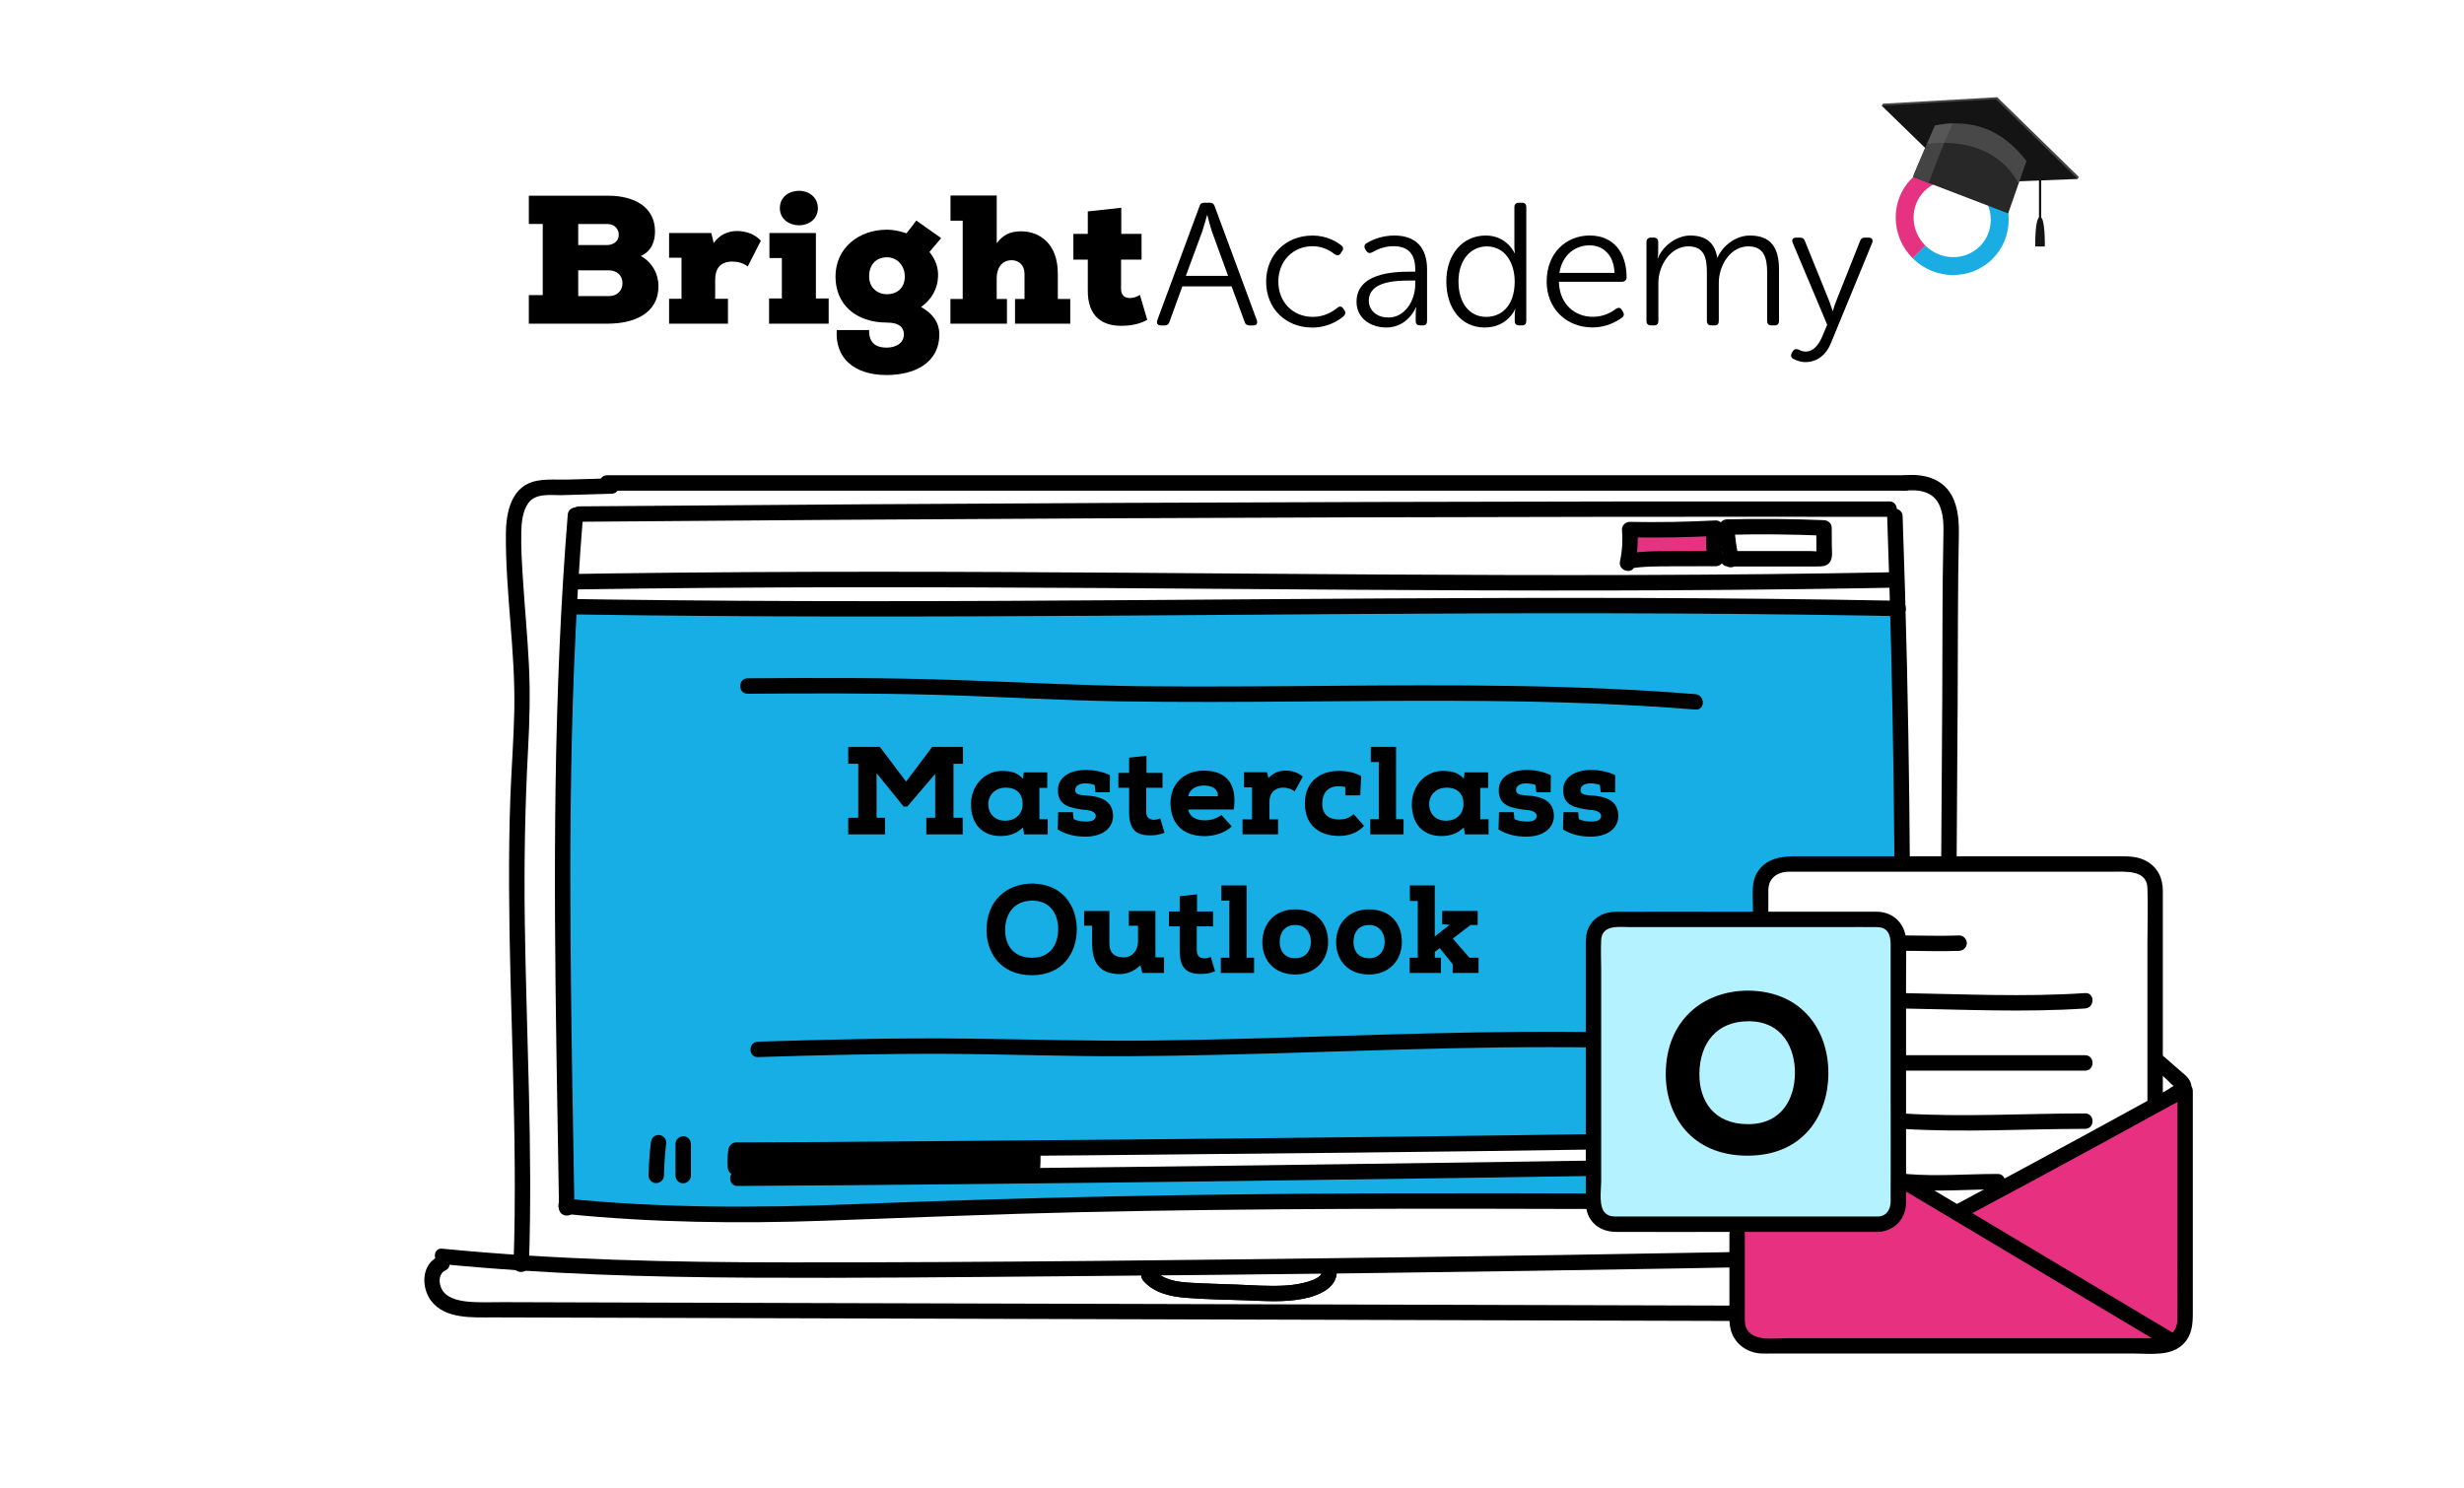 <?xml version="1.0" encoding="UTF-8"?><svg xmlns="http://www.w3.org/2000/svg" viewBox="0 0 480 290"><defs><style>.cls-1{fill:#e63381;}.cls-2{fill:#fff;}.cls-3{fill:#e73180;}.cls-4{fill:#b5f2ff;}.cls-5{fill:#141414;}.cls-6{fill:#19ade4;}.cls-7{fill:#444;}.cls-8{fill:#17aee5;}.cls-9{fill:#282828;}.cls-10{fill:#6b6b6b;mix-blend-mode:multiply;opacity:.49;}.cls-11{isolation:isolate;}</style></defs><g class="cls-11"><g id="Layer_1"><g><rect class="cls-2" width="480" height="290"/><rect class="cls-2" x="316.35" y="103.06" width="18.6" height="6.25"/><polygon class="cls-8" points="110.95 118.22 110.56 235.75 206.01 235.75 334.59 234.57 369.69 233.78 371.27 138.33 369.29 119.4 110.95 118.22"/><path d="m222.71,249.52c2.07,2.37,5.18,3.07,8.19,3.33,3.92.33,7.89.35,11.83.5s7.52.41,11.22-.32c3.07-.61,7.01-2.27,6.4-6.06-.31-1.9-3.2-1.09-2.89.8.17,1.04-1.9,1.72-2.6,1.94-1.49.46-3.03.68-4.59.77-3.16.17-6.35-.07-9.5-.2s-6.22-.17-9.31-.38c-2.41-.17-4.94-.58-6.61-2.49-1.27-1.46-3.39.67-2.12,2.12h0Z"/><path d="m103.04,246.39c.77-22.32-.5-44.63-.81-66.95-.15-11.16.04-22.3.64-33.44.3-5.52.44-11.03.16-16.56-.28-5.59-.82-11.17-1.17-16.76-.19-3-.38-6.02-.31-9.02.04-1.88.25-4.1,1.39-5.67,1.45-2,4.49-1.46,6.66-1.52,3.18-.09,6.36-.18,9.55-.27,1.93-.05,1.93-3.05,0-3-2.86.08-5.71.16-8.57.24-2.46.07-5.45-.3-7.73.8-3.53,1.69-4.28,6.23-4.3,9.73-.09,11.47,1.86,22.86,1.64,34.35-.11,5.78-.57,11.55-.78,17.32-.2,5.7-.26,11.4-.24,17.1.04,11.49.42,22.98.73,34.47.35,13.05.59,26.12.14,39.17-.07,1.93,2.93,1.93,3,0h0Z"/><path d="m118.27,95.6h252.8c1.93,0,1.93-3,0-3H118.27c-1.93,0-1.93,3,0,3h0Z"/><path d="m371.07,95.6c2.72-.27,5.55.12,6.76,2.88.83,1.9.8,4.09.75,6.12-.23,10.64-.15,21.3-.22,31.94-.15,22.9-.3,45.8-.45,68.71-.08,12.91-.17,25.82-.25,38.73-.01,1.93,2.99,1.93,3,0,.16-23.73.31-47.47.47-71.2.08-11.91.16-23.82.23-35.73.07-10.86,0-21.73.23-32.59.05-2.69-.07-5.53-1.39-7.94-1.83-3.34-5.56-4.27-9.13-3.91-1.9.19-1.92,3.19,0,3h0Z"/><path d="m86.15,246.29c19.93,1.96,39.97,2.54,59.99,2.65,20.11.11,40.23-.1,60.34-.27,40.35-.32,80.69-.84,121.04-1.54,22.64-.39,45.28-.85,67.92-1.36,1.93-.04,1.93-3.04,0-3-40.34.91-80.68,1.64-121.03,2.18-40.3.54-80.61,1.04-120.91,1.01-22.47-.01-44.97-.47-67.35-2.67-1.92-.19-1.91,2.81,0,3h0Z"/><path d="m110.6,100.29c-1.42,17.53-2.11,35.12-2.37,52.71-.26,17.6-.09,35.2.18,52.8.15,9.86.32,19.73.49,29.59.03,1.93,3.03,1.93,3,0-.3-17.55-.64-35.1-.76-52.65-.12-17.59,0-35.19.69-52.78.39-9.9.96-19.8,1.76-29.67.16-1.92-2.84-1.91-3,0h0Z"/><path d="m367.63,100.57c.61,17.22,1.03,34.45,1.26,51.68.23,17.31.26,34.63.09,51.94-.09,9.74-.25,19.48-.46,29.21-.04,1.93,2.96,1.93,3,0,.38-17.23.57-34.46.57-51.69,0-17.31-.21-34.63-.6-51.94-.22-9.74-.51-19.47-.85-29.21-.07-1.92-3.07-1.93-3,0h0Z"/><path d="m112.83,101.66c33.28-.28,66.56-.5,99.85-.66,33.11-.16,66.23-.26,99.34-.3,18.68-.02,37.36-.02,56.04,0,1.93,0,1.93-3,0-3-33.28-.03-66.57,0-99.85.1-33.11.09-66.23.24-99.34.45-18.68.12-37.36.26-56.04.41-1.93.02-1.93,3.02,0,3h0Z"/><path d="m110.2,236.53c16.81,1.69,33.64,1.91,50.51,1.31,16.8-.6,33.59-1.31,50.41-1.68,33.67-.73,67.36-.71,101.04-.6,18.95.06,37.9.14,56.85.2,1.93,0,1.93-2.99,0-3-33.9-.12-67.8-.34-101.7-.24-33.67.1-67.31.75-100.95,2.1-18.76.75-37.44.79-56.15-1.09-1.92-.19-1.91,2.81,0,3h0Z"/><path d="m111.76,119.71c17.32.27,34.64.39,51.95.41,16.83.02,33.67-.05,50.5-.15,16.47-.1,32.93-.24,49.4-.34s33.07-.17,49.61-.14,33.45.16,50.17.44c2.14.04,4.29.08,6.43.12,1.93.04,1.93-2.96,0-3-16.77-.32-33.55-.49-50.33-.54s-33.11,0-49.66.09c-16.45.09-32.9.22-49.35.33s-33.57.2-50.35.2-34.46-.09-51.69-.32c-2.23-.03-4.45-.06-6.68-.1-1.93-.03-1.93,2.97,0,3h0Z"/><path d="m112.56,114.84c17.34-.27,34.68-.39,52.02-.42,16.63-.02,33.26.05,49.9.15,16.4.1,32.8.24,49.2.34,16.33.1,32.66.17,48.99.14s33.47-.16,50.2-.44c2.13-.04,4.26-.07,6.39-.12,1.93-.04,1.93-3.04,0-3-16.8.32-33.6.49-50.39.54s-32.71,0-49.06-.09-32.77-.23-49.15-.34c-16.58-.11-33.15-.2-49.73-.2s-34.49.09-51.73.32c-2.21.03-4.43.06-6.64.1-1.93.03-1.93,3.03,0,3h0Z"/><g><path class="cls-1" d="m317.03,109.79c.49-2.16.64-4.39.44-6.59,5.58.11,11.17.01,16.75-.28-.53,1.93-.51,4,.06,5.92-2.99,0-5.98.02-8.98.03-2.75,0-5.51.02-8.22.48.22-.08.43-.16.65-.24"/><path d="m318.47,110.19c.5-2.3.69-4.64.5-6.99l-1.5,1.5c5.58.1,11.17,0,16.75-.28l-1.45-1.9c-.58,2.22-.56,4.51.06,6.71l1.45-1.9c-2.94,0-5.87.02-8.81.03s-5.87.06-8.79.53c.27.96.53,1.93.8,2.89.22-.08.43-.16.65-.24.76-.28,1.28-1.02,1.05-1.85-.2-.73-1.08-1.33-1.85-1.05-.22.08-.43.16-.65.24-1.83.68-1.11,3.21.8,2.89,2.75-.45,5.55-.42,8.32-.43s5.65-.02,8.48-.02c.97,0,1.71-.96,1.45-1.9-.48-1.7-.5-3.41-.06-5.12.23-.9-.45-1.95-1.45-1.9-5.58.29-11.16.39-16.75.28-.76-.01-1.56.7-1.5,1.5.17,2.09.05,4.15-.39,6.19-.41,1.88,2.48,2.69,2.89.8h0Z"/></g><path d="m338.71,108.67c-.44-1.97-.72-3.96-.83-5.97l-1.5,1.5c6.32-.16,12.63-.1,18.94.16l-1.5-1.5.02,2.82v1.31c0,.25.01.5.01.75,0,.41,0,.5.01.26l.9-.69c-.53.22-1.4.06-1.98.06-.75,0-1.5,0-2.25,0-1.56,0-3.13,0-4.69,0-3.06,0-6.13,0-9.19,0-1.93,0-1.93,3,0,3,4.57,0,9.13,0,13.7,0,1.13,0,2.25,0,3.38,0,1.05,0,2.17.07,2.8-.95.53-.85.33-2.05.32-3,0-1.19-.01-2.38-.02-3.57,0-.84-.68-1.47-1.5-1.5-6.31-.26-12.63-.31-18.94-.16-.78.02-1.55.67-1.5,1.5.13,2.28.44,4.54.94,6.77.42,1.88,3.31,1.09,2.89-.8h0Z"/><path d="m85.29,244.89c-3.22,1.53-3.25,5.97-1.32,8.54,2.74,3.64,8.14,3.24,12.16,3.25,11.6.03,23.21.07,34.81.1,23.11.07,46.22.13,69.34.2s46.47.13,69.71.2,46.47.13,69.71.2c11.62.03,23.24.07,34.86.1,7.47.02,21.83,1.7,22.76-9.1.16-1.86-.42-3.5-1.58-4.94-1.21-1.5-3.32.63-2.12,2.12,1.09,1.34.83,3.24.1,4.68-.95,1.89-2.69,3-4.69,3.58-2.15.62-4.4.67-6.62.68-2.72,0-5.44-.01-8.16-.02-10.8-.03-21.59-.06-32.39-.09-21.69-.06-43.39-.12-65.08-.18-21.69-.06-43.39-.12-65.08-.18-21.68-.06-43.37-.12-65.05-.18-10.78-.03-21.56-.06-32.33-.09-5.44-.02-10.89-.03-16.33-.05-2.36,0-4.77.12-7.13-.13-1.83-.2-4.12-.78-4.92-2.65-.52-1.24-.45-2.8.87-3.43,1.74-.83.22-3.42-1.51-2.59h0Z"/><path d="m222.71,249.52c2.07,2.37,5.18,3.07,8.19,3.33,3.92.33,7.89.35,11.83.5s7.52.41,11.22-.32c3.07-.61,7.01-2.27,6.4-6.06-.31-1.9-3.2-1.09-2.89.8.17,1.04-1.9,1.72-2.6,1.94-1.49.46-3.03.68-4.59.77-3.16.17-6.35-.07-9.5-.2s-6.22-.17-9.31-.38c-2.41-.17-4.94-.58-6.61-2.49-1.27-1.46-3.39.67-2.12,2.12h0Z"/><g><g><g><path d="m103.02,43.65v-5.52h15.46c5.02,0,9.12,2.17,9.12,6.94,0,1.89-.61,3.85-2.78,4.81,2.32,1.25,3.45,3.6,3.45,5.84,0,5.63-5.13,7.3-9.72,7.34h-15.53v-5.56h2.71v-13.86h-2.71Zm9.62,4.1h5.59c1.18,0,2.31-.68,2.31-2.03,0-1.03-.78-2.07-2.17-2.07h-5.73v4.1Zm0,9.94h5.95c1.82,0,2.67-1.25,2.67-2.49,0-1.64-1.18-2.53-2.67-2.53h-5.95v5.02Z"/><path d="m130.34,50.21v-4.81h8.23l.46,1.96c1.07-1.53,2.67-2.35,4.56-2.35s3.56.71,4.63,1.89l-2.56,5.02c-.86-.68-1.99-.96-3.03-.96-2.32.04-3.31,1.35-3.31,3.56v3.7h2.49v4.84h-11.47v-4.84h2.42v-8.01h-2.42Z"/><path d="m149.82,58.15h2.49v-7.87h-2.42v-4.88h9.05v12.75h2.49v4.91h-11.61v-4.91Zm2.1-17.6c0,2.17,1.85,3.35,3.78,3.35,1.78,0,3.63-1.18,3.63-3.35s-1.85-3.38-3.63-3.38c-1.92,0-3.78,1.14-3.78,3.38Z"/><path d="m169.31,64.31c-.07,2.78,1.64,3.42,3.42,3.42s3.35-.85,3.35-2.6c0-1.25-.82-2.28-3.28-2.28-6.02,0-10.04-3.46-10.04-8.98s4.49-9.12,10.04-9.12c1.28,0,2.53.28,3.78.71.64-.82,1.35-1.68,1.92-2.49l4.84,3.42-2.28,2.71c1.25,1.5,1.78,3.24,1.67,4.81-.04,2.21-1.21,4.45-3.31,5.91,3.38,1.85,3.56,4.35,3.56,5.31,0,5.77-5.06,7.94-10.26,7.94-6.41,0-10.08-3.35-9.72-8.76h6.3Zm0-10.44c0,2.1,1.53,3.46,3.49,3.46,1.82,0,3.46-1.1,3.46-3.46,0-2.03-1.42-3.74-3.46-3.74s-3.49,1.32-3.49,3.74Z"/><path d="m185.16,43.01v-4.92h9.01v9.3c1.28-1.67,2.64-2.32,4.74-2.32,3.53,0,7.16,2.32,7.16,8.23v4.95h2.42v4.81h-10.76v-4.81h1.85v-4.95c0-1.67-1.18-2.6-2.46-2.6-2.07,0-2.96,1.64-2.96,3.49v4.06h2v4.81h-11.01v-4.81h2.39v-15.25h-2.39Z"/><path d="m218.43,40.48v5.09h3.95v5.02h-3.99v5.77c.04,1.25.75,1.71,1.75,1.71.64,0,1.39-.25,1.92-.61l1.43,4.85c-1.5.85-3.24,1.17-5.06,1.17-3.49,0-6.63-1.6-6.52-7.12v-5.77h-2.81v-5.02h2.81v-4.38l6.52-.71Z"/></g><g><path d="m233.66,40.18c.14-.48.48-.68.92-.68h1.12c.44,0,.78.2.92.68l8.23,22.24c.17.61-.07.99-.68.99h-.75c-.48,0-.82-.2-.95-.68l-2.55-6.94h-9.59l-2.52,6.94c-.14.48-.48.68-.95.68h-.71c-.65,0-.88-.37-.71-.99l8.23-22.24Zm5.58,13.57l-3.16-8.67c-.37-1.12-.88-3.13-.88-3.13h-.07s-.54,2.01-.92,3.13l-3.2,8.67h8.23Z"/><path d="m255.63,45.89c2.92,0,4.83,1.26,5.68,1.94.41.31.44.71.1,1.16l-.24.37c-.31.48-.68.48-1.16.17-.75-.58-2.24-1.56-4.32-1.56-3.74,0-6.66,2.82-6.66,6.9s2.92,6.87,6.7,6.87c2.38,0,4.01-1.12,4.83-1.8.44-.34.82-.27,1.12.2l.24.34c.27.44.17.82-.2,1.16-.88.71-2.92,2.18-6.09,2.18-5.1,0-8.98-3.64-8.98-8.94s3.91-8.98,8.98-8.98Z"/><path d="m274.7,52.93h.99v-.54c0-3.3-1.8-4.42-4.22-4.42-1.9,0-3.37.71-4.15,1.19-.48.24-.85.17-1.16-.27l-.2-.34c-.27-.44-.2-.88.24-1.16.88-.54,2.79-1.5,5.44-1.5,4.08,0,6.36,2.28,6.36,6.56v10.1c0,.54-.27.85-.82.85h-.54c-.54,0-.85-.27-.85-.85v-1.36c0-.78.1-1.29.1-1.29h-.07s-1.53,3.91-5.78,3.91c-2.89,0-5.78-1.7-5.78-5,0-5.58,7.14-5.88,10.44-5.88Zm-4.25,8.94c3.3,0,5.24-3.4,5.24-6.39v-.82h-.95c-2.69,0-8.09.1-8.09,3.94,0,1.6,1.26,3.26,3.81,3.26Z"/><path d="m289.43,45.89c4.15,0,5.61,3.43,5.61,3.43h.07s-.1-.58-.1-1.29v-7.68c0-.54.31-.85.85-.85h.65c.54,0,.82.31.82.85v22.2c0,.54-.27.85-.82.85h-.58c-.54,0-.85-.27-.85-.82v-1.29c0-.61.14-1.05.14-1.05h-.07s-1.46,3.57-5.95,3.57-7.45-3.67-7.45-8.98,3.2-8.94,7.68-8.94Zm.1,15.85c2.86,0,5.54-2.04,5.54-6.9,0-3.47-1.77-6.83-5.44-6.83-3.03,0-5.51,2.52-5.51,6.83s2.21,6.9,5.41,6.9Z"/><path d="m309.73,45.89c4.56,0,7.14,3.3,7.14,8.16,0,.48-.37.85-.88.85h-12.31c.1,4.35,3.09,6.83,6.63,6.83,2.14,0,3.71-.95,4.49-1.56.48-.31.85-.24,1.12.2l.27.41c.24.41.17.82-.24,1.12-.92.68-2.96,1.9-5.71,1.9-5.1,0-8.94-3.67-8.94-8.94,0-5.61,3.81-8.98,8.43-8.98Zm4.79,7.28c-.14-3.6-2.31-5.37-4.86-5.37-2.86,0-5.34,1.9-5.88,5.37h10.75Z"/><path d="m320.75,47.15c0-.54.31-.85.85-.85h.61c.51,0,.82.31.82.85v1.97c0,.68-.14,1.22-.14,1.22h.07c.85-2.31,3.6-4.45,6.29-4.45,3.16,0,4.79,1.46,5.27,4.28h.07c.95-2.18,3.43-4.28,6.29-4.28,4.15,0,5.68,2.41,5.68,6.63v10.03c0,.54-.31.85-.85.85h-.61c-.54,0-.85-.31-.85-.85v-9.45c0-2.79-.58-5.1-3.67-5.1-3.43,0-5.75,3.6-5.75,7.14v7.41c0,.54-.27.85-.82.85h-.65c-.54,0-.85-.31-.85-.85v-9.45c0-2.58-.37-5.1-3.6-5.1-3.47,0-5.85,3.67-5.85,7.14v7.41c0,.54-.27.85-.82.85h-.65c-.54,0-.85-.31-.85-.85v-15.4Z"/><path d="m350.23,68.06c.37.17.88.44,1.5.44,1.53,0,2.55-1.33,3.2-2.82l1.02-2.41-6.73-15.98c-.24-.58.03-.99.65-.99h.78c.51,0,.78.2.95.65l4.79,11.83c.31.85.61,1.8.61,1.8h.07s.24-.95.58-1.8l4.69-11.8c.17-.48.44-.68.95-.68h.75c.61,0,.88.37.68.99l-8.06,19.59c-.88,2.21-2.65,3.67-4.93,3.67-.99,0-1.8-.34-2.35-.61-.44-.2-.58-.68-.37-1.09l.2-.37c.24-.44.61-.54,1.02-.41Z"/></g></g><g><path class="cls-6" d="m380.51,53.6c-2.85,0-5.73-1.1-7.92-3.3l2.47-2.47c2.97,2.97,7.74,3.04,10.63.15,1.39-1.39,2.14-3.25,2.12-5.25-.02-2.02-.83-3.93-2.28-5.38l2.47-2.47c2.1,2.1,3.27,4.87,3.3,7.81.03,2.94-1.09,5.69-3.15,7.75-2.1,2.1-4.86,3.14-7.64,3.14"/><path class="cls-1" d="m372.59,50.3c-2.1-2.1-3.27-4.87-3.3-7.81-.03-2.94,1.09-5.69,3.15-7.75,4.25-4.25,11.23-4.18,15.56.15l-2.47,2.47c-2.97-2.97-7.74-3.04-10.63-.15-1.39,1.39-2.14,3.25-2.12,5.25.02,2.02.83,3.93,2.28,5.38l-2.47,2.47Z"/></g><g><polygon class="cls-7" points="366.81 20.2 382.41 35.37 404.98 34.48 389.07 18.94 366.81 20.2"/><polygon class="cls-7" points="366.81 20.2 366.56 20.59 404.73 34.87 404.98 34.48 366.81 20.2"/><polygon class="cls-5" points="366.56 20.59 382.16 35.76 404.73 34.87 388.82 19.33 366.56 20.59"/><path class="cls-9" d="m394.76,31.37l-1.52,4.37-2.04,5.84-18.52-7.1c.07-.33,1.56-3.82,2.77-6.59.82-1.88,1.5-3.43,1.5-3.43,7.23-1.46,13.18.82,17.82,6.91Z"/><path class="cls-7" d="m380.44,24.03c-1.13.04-2.3.17-3.5.42,0,0-.68,1.55-1.5,3.43-1.2,2.77-2.7,6.26-2.77,6.59l3.05,1.17c1.47-3.88,2.94-7.87,4.72-11.61Z"/><path class="cls-10" d="m394.76,31.37l-1.52,4.37s-.03-.06-.05-.08c-5.48-9.92-17.69-7.61-17.69-7.61l-.06-.15c.82-1.88,1.5-3.43,1.5-3.43,7.23-1.46,13.18.82,17.82,6.91Z"/></g><rect class="cls-5" x="397.2" y="30.97" width=".44" height="11.68"/><path class="cls-5" d="m397.42,42.28h0s0,0,0,0,0,0,0,0h0c1.04.05.92,5.75.92,5.75h-1.86s-.12-5.7.92-5.75Z"/></g><g><rect class="cls-2" x="200.12" y="222.43" width="149.8" height="5.39"/><rect class="cls-2" x="200.12" y="222.43" width="149.8" height="5.39"/><rect x="143.7" y="223.89" width="57.54" height="4.9"/><rect class="cls-2" x="200.12" y="222.63" width="149.8" height="5.39"/><path d="m141.86,224.21c-.14,1.08-.17,2.16-.09,3.25.03.4.15.77.44,1.06.26.26.69.46,1.06.44s.79-.14,1.06-.44.47-.67.44-1.06c-.08-1.08-.05-2.17.09-3.25.05-.35-.2-.82-.44-1.06-.26-.26-.69-.46-1.06-.44s-.79.14-1.06.44l-.23.3c-.14.23-.2.49-.2.76h0Z"/><path d="m143.48,225.57c8.15.01,16.29-.07,24.44-.12,14.55-.1,29.09-.22,43.64-.35,17.28-.16,34.55-.33,51.83-.52s32.8-.39,49.19-.64c11.63-.18,23.26-.35,34.88-.68.93-.03,1.86-.05,2.79-.08,1.93-.06,1.93-3.06,0-3-10.87.35-21.74.51-32.62.68-15.94.25-31.88.46-47.82.64-17.36.2-34.71.38-52.07.54-15.15.14-30.31.27-45.46.38-9.07.07-18.15.14-27.22.15-.52,0-1.05,0-1.57,0-1.93,0-1.93,3,0,3h0Z"/><path d="m348.57,222.16c-.24,1.83-.33,3.68-.27,5.53.02.78.67,1.54,1.5,1.5s1.53-.66,1.5-1.5c-.06-1.85.03-3.7.27-5.53.05-.35-.2-.82-.44-1.06-.26-.26-.69-.46-1.06-.44s-.79.14-1.06.44c-.29.31-.39.64-.44,1.06h0Z"/><path d="m199.66,224.31c.08,1.31.06,2.63-.08,3.94-.04.36.19.82.44,1.06.26.26.69.46,1.06.44s.79-.14,1.06-.44c.28-.31.4-.64.44-1.06.13-1.31.16-2.62.08-3.94-.03-.4-.15-.77-.44-1.06-.26-.26-.69-.46-1.06-.44s-.79.14-1.06.44-.46.66-.44,1.06h0Z"/><path d="m143.68,231.07c15-.07,30-.21,45.01-.36,17.1-.17,34.19-.37,51.29-.59,16.47-.21,32.94-.44,49.41-.68,12.91-.19,25.82-.39,38.74-.61,6.6-.11,13.2-.18,19.79-.39.24,0,.48-.02.72-.03,1.92-.09,1.93-3.09,0-3-5.65.25-11.31.26-16.96.36-12.3.22-24.6.41-36.91.59-16.2.24-32.39.47-48.59.68-17.16.22-34.33.43-51.49.61-15.36.16-30.73.31-46.1.4-1.63,0-3.27.02-4.9.03-1.93,0-1.93,3.01,0,3h0Z"/><path d="m126.79,222.64c-.26,2.13-.39,4.24-.45,6.38-.02.79.71,1.54,1.5,1.5.83-.04,1.47-.66,1.5-1.5.06-2.14.19-4.25.45-6.38.04-.35-.2-.82-.44-1.06-.26-.26-.69-.46-1.06-.44s-.79.14-1.06.44c-.29.31-.39.64-.44,1.06h0Z"/><path d="m131.59,222.88c0,2.06,0,4.12,0,6.18,0,.78.69,1.54,1.5,1.5s1.5-.66,1.5-1.5c0-2.06,0-4.12,0-6.18,0-.78-.69-1.54-1.5-1.5s-1.5.66-1.5,1.5h0Z"/></g></g><path d="m147.67,205.96c12.13-.38,24.26-.68,36.39-.63s23.84.53,35.77.46c23.97-.14,47.91-1.39,71.87-1.7,13.54-.17,27.09-.04,40.61.74,1.93.11,1.92-2.89,0-3-23.93-1.39-47.9-.71-71.84.02-12.06.37-24.12.76-36.19.89s-23.83-.24-35.75-.38c-13.63-.16-27.26.17-40.88.6-1.93.06-1.93,3.06,0,3h0Z"/><path d="m145.65,135.17c12.13-.1,24.27-.13,36.4.2,11.92.32,23.83,1.07,35.75,1.27,23.96.4,47.93-.29,71.89-.06,13.54.13,27.09.58,40.59,1.67,1.92.16,1.91-2.85,0-3-23.89-1.93-47.87-1.81-71.82-1.62-12.07.1-24.13.2-36.2.07-11.93-.14-23.81-.79-35.73-1.2-13.62-.47-27.26-.45-40.88-.34-1.93.02-1.93,3.02,0,3h0Z"/><g><path d="m180.45,162.57v-3.24h1.73v-8.55l-5.43,6.36h-.73l-5.26-6.5v8.69h1.66v3.24h-7.18v-3.24h1.95v-10.52h-1.95v-3.29h6.16l5.11,6.77,5.09-6.77h5.99v3.29h-1.85v10.52h1.8v3.24h-7.09Z"/><path d="m204.1,159.62v2.95h-4.6l-.22-1.36c-1.39,1.36-2.87,1.68-4.41,1.68-3.41,0-5.72-2.24-5.72-6.19,0-3.26,2.22-6.31,5.84-6.5,1.68,0,3.14.2,4.29,1.53l.15-1.24h4.58v3.02h-1.53v6.11h1.63Zm-11.57-2.92c0,1.85,1.27,3.21,3.26,3.21,2.12,0,3.43-1.41,3.43-3.24.02-1.9-1.1-3.21-3.29-3.21-2.02,0-3.41,1.41-3.41,3.24Z"/><path d="m213.4,154.36l-.15-1.39c-.37-.19-1.14-.34-1.85-.34-1,0-1.95.37-1.95,1.34,0,.88,1.19.95,1.92,1,3,.17,5.46.97,5.46,4.09-.07,2.29-2.02,3.95-5.38,3.95-1.9,0-3.75-.37-5.41-1.41l.1-3.36h2.87l.12,1.34c.46.27,1.24.46,2.39.49,1.24.02,1.95-.34,1.95-1.12,0-.61-.73-1.1-2.31-1.17-2.85-.34-5.07-.93-5.07-3.75-.05-2.9,2.8-4.02,5.43-4.02,1.58,0,3.31.34,4.7,1.02l-.02,3.34h-2.8Z"/><path d="m223.34,147.25v3.34h3.12v2.9h-3.17v4.72c0,1.49,1.32,1.85,2.73,1.24l.83,2.8c-1.17.44-1.83.51-2.9.51-2.78-.02-3.99-1.29-3.99-4.55v-4.72h-2.09v-2.9h2.09v-2.97l3.38-.37Z"/><path d="m239.95,161.01c-1.31,1.29-3.48,1.9-5.26,1.9-4.7,0-6.67-2.87-6.67-6.48s2.53-6.28,6.5-6.28,6.55,2.12,5.84,7.57h-8.89c.17,1.22,1.27,2.12,3.29,2.12.97,0,2.36-.37,3.19-1.05l2,2.22Zm-2.7-5.87c.05-1.49-1.19-2.09-2.7-2.09s-2.8.68-3.09,2.09h5.8Z"/><path d="m243.9,153.41h-1.56v-2.95h4.46l.32,1.14c.93-1.05,2.09-1.46,3.38-1.46,1.07,0,2.36.34,3.29,1.17l-1.58,2.9c-.61-.51-1.46-.75-2.26-.75-1.34,0-2.66.75-2.66,2.87v3.31h1.68v2.92h-6.92v-2.92h1.85v-6.23Z"/><path d="m265.72,160.92c-1.36,1.44-3.07,1.95-4.87,1.95-3.73,0-6.65-2-6.65-6.31,0-4.77,3.56-6.36,6.58-6.36,1.63,0,3.12.29,4.38,1.02l-.17,3.75h-2.92v-1.61c-.44-.12-1.05-.17-1.32-.17-2.34,0-3.17,1.68-3.17,3.34,0,2.24,1.29,3.14,3.34,3.14.88,0,1.9-.22,2.78-1.05l2.02,2.29Z"/><path d="m267.04,145.52h4.92v14.08h1.46v2.97h-6.48v-2.97h1.66v-11.13h-1.56v-2.95Z"/><path d="m289.98,159.62v2.95h-4.6l-.22-1.36c-1.39,1.36-2.87,1.68-4.41,1.68-3.41,0-5.72-2.24-5.72-6.19,0-3.26,2.22-6.31,5.84-6.5,1.68,0,3.14.2,4.29,1.53l.15-1.24h4.58v3.02h-1.53v6.11h1.63Zm-11.57-2.92c0,1.85,1.27,3.21,3.26,3.21,2.12,0,3.43-1.41,3.43-3.24.02-1.9-1.1-3.21-3.29-3.21-2.02,0-3.41,1.41-3.41,3.24Z"/><path d="m299.28,154.36l-.15-1.39c-.37-.19-1.14-.34-1.85-.34-1,0-1.95.37-1.95,1.34,0,.88,1.19.95,1.92,1,3,.17,5.46.97,5.46,4.09-.07,2.29-2.02,3.95-5.38,3.95-1.9,0-3.75-.37-5.41-1.41l.1-3.36h2.87l.12,1.34c.46.27,1.24.46,2.39.49,1.24.02,1.95-.34,1.95-1.12,0-.61-.73-1.1-2.31-1.17-2.85-.34-5.07-.93-5.07-3.75-.05-2.9,2.8-4.02,5.43-4.02,1.58,0,3.31.34,4.7,1.02l-.02,3.34h-2.8Z"/><path d="m311.83,154.36l-.15-1.39c-.37-.19-1.14-.34-1.85-.34-1,0-1.95.37-1.95,1.34,0,.88,1.19.95,1.92,1,3,.17,5.46.97,5.46,4.09-.07,2.29-2.02,3.95-5.38,3.95-1.9,0-3.75-.37-5.41-1.41l.1-3.36h2.87l.12,1.34c.46.27,1.24.46,2.39.49,1.24.02,1.95-.34,1.95-1.12,0-.61-.73-1.1-2.31-1.17-2.85-.34-5.07-.93-5.07-3.75-.05-2.9,2.8-4.02,5.43-4.02,1.58,0,3.31.34,4.7,1.02l-.02,3.34h-2.8Z"/><path d="m209.76,181.15c-.02,4.41-2.65,8.86-8.74,8.86s-8.84-4.36-8.84-8.82c0-5.8,4.02-9.04,8.94-9.04,5.94.07,8.69,4.46,8.64,8.99Zm-8.64-5.67c-3.41,0-5.29,2.34-5.31,5.7-.02,2.85,1.51,5.43,5.26,5.43s5.04-2.9,5.07-5.46c.05-2.61-1.24-5.67-5.02-5.67Z"/><path d="m225.08,186.53h1.68v3.04h-4.24l-.34-1.53c-1.34,1.34-2.83,1.73-3.97,1.75-4.41,0-5.46-2.7-5.46-6.11v-3.31h-1.56v-2.87h4.92v6.16c0,1.68.58,2.87,2.9,2.87,1.63-.05,2.68-1.41,2.68-3.09v-3.07h-1.8v-2.87h5.19v9.04Z"/><path d="m233.19,174.25v3.34h3.12v2.9h-3.17v4.72c0,1.49,1.32,1.85,2.73,1.24l.83,2.8c-1.17.44-1.83.51-2.9.51-2.78-.02-3.99-1.29-3.99-4.55v-4.72h-2.09v-2.9h2.09v-2.97l3.38-.37Z"/><path d="m237.92,172.52h4.92v14.08h1.46v2.97h-6.48v-2.97h1.66v-11.13h-1.56v-2.95Z"/><path d="m252.29,177.18c4.12,0,6.43,2.65,6.43,6.38,0,3.43-2.39,6.31-6.4,6.31s-6.41-2.68-6.41-6.31,2.46-6.38,6.38-6.38Zm.07,3.04c-2.04,0-3.07,1.41-3.07,3.34,0,1.68.97,3.14,3.02,3.14s3.02-1.46,3.07-3.14c0-1.92-1.17-3.34-3.02-3.34Z"/><path d="m266.66,177.18c4.12,0,6.43,2.65,6.43,6.38,0,3.43-2.39,6.31-6.4,6.31s-6.41-2.68-6.41-6.31,2.46-6.38,6.38-6.38Zm.07,3.04c-2.04,0-3.07,1.41-3.07,3.34,0,1.68.97,3.14,3.02,3.14s3.02-1.46,3.07-3.14c0-1.92-1.17-3.34-3.02-3.34Z"/><path d="m274.65,175.54v-3.02h4.85v9.94l2.9-2.27-1.46-.12v-2.58h6.92v2.73h-1.39l-3.46,2.65,3.24,3.73h1.78v2.97h-5.04v-1.7l-2.53-3.14-.95.73v1.14h1.19v2.97h-6.09v-2.97h1.58v-11.06h-1.53Z"/></g><g><g><path class="cls-3" d="m425.68,212.57v44.83c0,2.67-2.16,4.83-4.83,4.83h-77.62c-2.67,0-4.83-2.16-4.83-4.83v-16.96l2.03-27.87,41.19,23.5,38.2-21.12,5.85-2.38Z"/><path class="cls-2" d="m419.83,214.95v-42.11c0-2.48-2.4-4.49-5.37-4.49h-66.11c-2.97,0-5.37,2.01-5.37,4.49v14.43l21.55,38.87,3.91,3.92,13.18,6,38.2-21.12Z"/><path d="m344.48,187.27v-13.8c0-2.3,1.66-3.58,3.95-3.63.79-.01,1.59,0,2.38,0h60.88c2.47,0,6.5-.35,6.64,3.12s0,7.08,0,10.61v31.37c0,1.93,3,1.93,3,0v-41.39c0-2.46-1-4.59-3.26-5.81-1.43-.77-2.97-.9-4.55-.9h-61.35c-3.5,0-7.49-.39-9.75,2.97-1.3,1.93-.94,4.55-.94,6.77v10.69c0,1.93,3,1.93,3,0h0Z"/><path d="m424.18,212.57v31.08c0,4.46.03,8.93,0,13.39-.02,2.09-1.33,3.62-3.48,3.68-.91.03-1.82,0-2.73,0h-69.75c-2.47,0-6.91.79-8.08-2.08-.32-.78-.24-1.68-.24-2.51v-15.7c0-1.93-3-1.93-3,0v16.09c0,1.18.06,2.3.54,3.4,1.01,2.33,3.28,3.72,5.79,3.8.65.02,1.3,0,1.95,0h70.55c3.22,0,7.27.62,9.7-1.97,1.57-1.67,1.74-3.68,1.74-5.81v-43.38c0-1.93-3-1.93-3,0h0Z"/><path d="m370.26,231.53c17.42,10.39,34.83,20.79,52.25,31.18,1.66.99,3.17-1.6,1.51-2.59-17.42-10.39-34.83-20.79-52.25-31.18-1.66-.99-3.17,1.6-1.51,2.59h0Z"/><path d="m419.5,208.04l2.6,2.28c.34.3,1.05,1.2,1.48,1.3.26.39.42.3.47-.28l-.27.16c-.43,0-1.34.74-1.73.95-.43.24-.86.48-1.3.71-1.01.56-2.02,1.11-3.02,1.66-4.11,2.26-8.22,4.51-12.33,6.74-8.16,4.44-16.34,8.84-24.54,13.21-1.7.91-.19,3.5,1.51,2.59,9.14-4.87,18.26-9.78,27.35-14.74,4.47-2.44,8.94-4.89,13.41-7.35,1.62-.89,4.47-1.93,3.62-4.33-.37-1.04-1.36-1.72-2.16-2.42l-2.97-2.6c-1.45-1.27-3.58.85-2.12,2.12h0Z"/><g><rect class="cls-4" x="310.43" y="179.14" width="59.38" height="59.38" rx="3.98" ry="3.98"/><path d="m365.83,237.02h-18.68c-9.35,0-18.71,0-28.06,0h-3.65c-.91,0-1.79.08-2.57-.53-1.53-1.2-.95-4.57-.95-6.26v-41.24c0-1.94-.11-3.92,0-5.86.17-3.07,3.63-2.49,5.76-2.49h11.75c9.71,0,19.43,0,29.14,0,2.36,0,4.73-.04,7.1,0,2.92.04,2.64,2.8,2.64,4.85v26.09c0,7.5.04,14.99,0,22.49,0,1.54-.77,2.89-2.48,2.96-1.92.08-1.93,3.08,0,3,3.12-.13,5.4-2.47,5.48-5.59.02-.77,0-1.55,0-2.32v-41.74c0-2.38.07-4.77,0-7.15-.09-3.1-2.36-5.48-5.48-5.59-.53-.02-1.06,0-1.59,0h-26.24c-7.73,0-15.46-.05-23.19,0-2.13.01-4.11.88-5.19,2.81-.64,1.14-.7,2.34-.7,3.59v49.62c0,1.35.1,2.65.86,3.83,1.13,1.76,3.02,2.52,5.05,2.53,7.8.04,15.61,0,23.41,0h27.58c1.93,0,1.93-3,0-3Z"/></g><g><path d="m370.46,185.25c3.73,0,7.46.16,11.19.01.81-.03,1.5-.67,1.5-1.5,0-.79-.69-1.53-1.5-1.5-3.73.15-7.46,0-11.19-.01-1.93,0-1.93,3,0,3h0Z"/><path d="m370.46,196.49c11.92.19,23.82.8,35.73,0,1.92-.13,1.93-3.13,0-3-11.91.8-23.81.19-35.73,0-1.93-.03-1.93,2.97,0,3h0Z"/><path d="m370.46,208.6h35.73c1.93,0,1.93-3,0-3h-35.73c-1.93,0-1.93,3,0,3h0Z"/><path d="m370.87,219.96c11.77.72,23.55-.01,35.32-.02,1.93,0,1.93-3,0-3-11.77,0-23.55.74-35.32.02-1.93-.12-1.92,2.88,0,3h0Z"/><path d="m371.5,231.75c5.88.49,11.78,0,17.66-.02,1.93,0,1.93-3,0-3-5.88,0-11.79.5-17.66.02-1.92-.16-1.91,2.84,0,3h0Z"/></g></g><path d="m356.18,209.2c-.04,7.94-4.78,15.97-15.75,15.97s-15.93-7.85-15.93-15.88c0-10.44,7.24-16.28,16.1-16.28,10.7.13,15.66,8.03,15.57,16.19Zm-15.57-10.22c-6.14,0-9.52,4.21-9.56,10.27-.04,5.13,2.72,9.78,9.48,9.78s9.08-5.22,9.13-9.83c.09-4.69-2.24-10.22-9.04-10.22Z"/></g></g></g></svg>